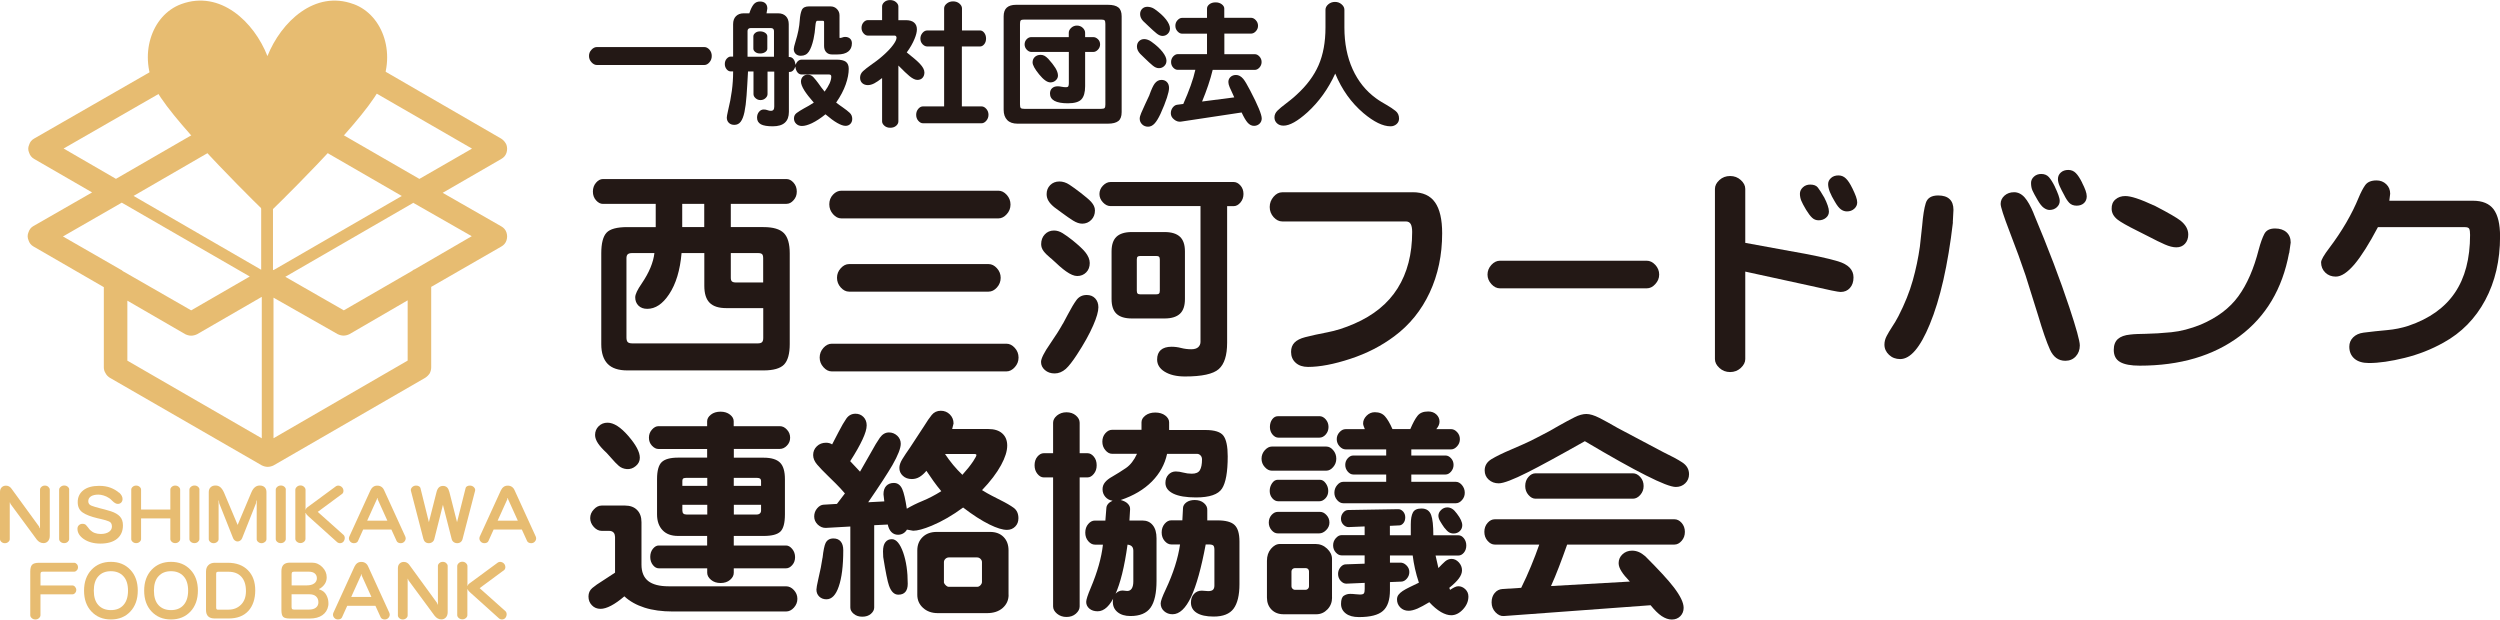 <?xml version="1.0" encoding="UTF-8"?><svg id="b" xmlns="http://www.w3.org/2000/svg" viewBox="0 0 379.24 93.99"><g id="c"><path d="M106.85,7.14c.28,0,.53.13.77.39.23.26.35.58.35.96s-.12.69-.35.96c-.23.27-.49.41-.77.41h-16.31c-.29,0-.56-.14-.81-.41-.25-.27-.38-.59-.38-.96s.12-.68.38-.95c.25-.27.52-.4.81-.4h16.31Z" fill="#231815"/><path d="M119.64,8.65h.13c.22,0,.42.1.59.31.17.2.27.5.31.88.11-.27.25-.47.41-.6.16-.13.33-.19.52-.19h5.34c.62,0,1.08.11,1.37.32.29.22.44.57.44,1.07,0,.7-.15,1.49-.46,2.37-.31.88-.79,1.8-1.45,2.75.18.14.36.27.52.39.16.12.32.22.47.33.45.31.8.59,1.06.83.26.24.39.55.39.93,0,.31-.1.56-.29.76-.2.2-.44.29-.73.29-.33,0-.75-.15-1.26-.44-.51-.29-1.1-.73-1.78-1.31-.71.58-1.4,1.03-2.06,1.35-.6.28-1.1.42-1.51.42-.35,0-.64-.11-.87-.33s-.34-.49-.34-.81c0-.35.13-.62.41-.83s.65-.44,1.13-.71c.21-.12.44-.24.69-.38.25-.14.51-.3.78-.48-.65-.74-1.13-1.36-1.45-1.87-.33-.54-.5-.98-.5-1.33,0-.3.1-.55.29-.75s.44-.29.75-.29c.33,0,.62.13.85.38s.51.59.81,1.01c.12.18.26.36.4.56.15.2.31.4.49.62.34-.47.59-.89.76-1.26.17-.39.25-.72.25-1.01,0-.12-.03-.2-.08-.25-.05-.05-.14-.08-.25-.08h-4.15c-.25,0-.47-.1-.64-.31s-.29-.51-.33-.89c-.1.27-.21.47-.36.61-.15.14-.31.2-.49.2h-.13v6.07c0,.72-.2,1.26-.61,1.63-.41.37-1.02.55-1.84.55s-1.41-.1-1.79-.3c-.39-.22-.59-.55-.59-1.01,0-.36.1-.65.3-.89s.44-.35.71-.35c.2,0,.39.03.57.1.18.07.35.1.51.1.19,0,.32-.05.4-.16.08-.1.12-.27.12-.49v-5.3h-1.02v3.41c0,.23-.11.44-.32.63s-.46.28-.75.28-.52-.09-.74-.28-.32-.4-.32-.63v-3.43h-.83c-.07,1.41-.15,2.62-.22,3.64s-.18,1.85-.32,2.52c-.14.66-.33,1.14-.57,1.46-.24.32-.56.48-.97.48-.34,0-.61-.1-.82-.3s-.32-.47-.32-.8c0-.14.06-.49.19-1.06.51-2.06.77-4,.77-5.81v-.14h-.37c-.23,0-.44-.11-.62-.33-.18-.22-.27-.48-.27-.79s.09-.59.28-.8.39-.33.61-.33h.37V3.67c0-.51.14-.92.43-1.21.29-.29.68-.44,1.18-.44h.85c.2-.62.42-1.07.66-1.36s.56-.43.95-.43c.36,0,.64.09.83.28.2.19.29.45.29.78l-.12.73h1.75c.51,0,.9.15,1.19.44.28.29.43.69.43,1.21v4.99ZM117.41,8.61v-3.91c0-.14-.04-.24-.12-.32-.08-.08-.18-.12-.32-.12h-3.12c-.14,0-.24.04-.33.12-.08.08-.12.18-.12.32v3.91h4ZM114.28,5.51c0-.19.1-.36.29-.52s.44-.23.74-.23.57.08.78.23c.21.15.31.33.31.52v1.87c0,.19-.1.36-.31.51-.21.15-.47.22-.78.22s-.55-.07-.74-.22-.29-.32-.29-.51v-1.87ZM127.51,5.74c.09,0,.19-.02.31-.07.12-.05.25-.07.39-.07.31,0,.55.09.74.26.19.18.28.41.28.71,0,.54-.19.96-.56,1.25s-.92.44-1.66.44h-.8c-.36,0-.65-.11-.87-.34s-.33-.55-.33-.94v-3.55c0-.12-.01-.2-.04-.23-.02-.03-.1-.05-.24-.05h-.77c-.14,0-.23.25-.27.76-.05.73-.15,1.4-.28,2.01-.19.85-.43,1.49-.71,1.91-.28.42-.69.63-1.22.63-.31,0-.57-.09-.77-.28s-.3-.44-.3-.74c0-.19.09-.56.26-1.11.37-1.19.59-2.28.65-3.26.04-.66.15-1.18.31-1.55.17-.37.53-.55,1.08-.55h3.27c.39,0,.71.13.97.39.26.26.4.58.4.97v3.34s0,.06.01.07.02.02.05.02h.09Z" fill="#231815"/><path d="M136.29,3.06h1.13c.54,0,.96.12,1.24.36.28.24.43.58.43,1.03,0,.39-.12.88-.36,1.45-.27.66-.66,1.35-1.18,2.05.97.77,1.64,1.34,1.99,1.72.46.49.69.93.69,1.32,0,.34-.1.61-.29.82s-.45.31-.78.31-.72-.19-1.19-.57c-.35-.28-.91-.82-1.69-1.61v8.47c0,.25-.12.48-.34.67-.23.2-.53.3-.89.3s-.65-.1-.88-.3-.36-.42-.36-.67v-6.57c-.47.37-.86.63-1.18.8-.35.18-.67.27-.98.27-.34,0-.63-.1-.85-.3-.22-.2-.33-.48-.33-.82,0-.39.15-.72.44-.99.29-.27.69-.58,1.18-.93.25-.18.53-.38.83-.6.3-.22.61-.47.94-.76.7-.61,1.24-1.17,1.61-1.68.35-.47.53-.84.53-1.12,0-.09-.03-.16-.08-.22-.05-.06-.12-.09-.18-.09h-4.08c-.24,0-.46-.11-.66-.34s-.31-.5-.31-.83.1-.61.3-.84c.2-.23.43-.34.67-.34h2.15V.98c0-.24.11-.47.34-.67s.52-.3.87-.3.65.1.89.3c.24.2.37.43.37.67v2.08ZM145.91,7.05v9.09h2.98c.27,0,.51.13.73.38.22.25.33.55.33.89s-.11.65-.33.9c-.22.26-.46.39-.73.39h-8.88c-.26,0-.49-.13-.71-.38-.22-.25-.32-.56-.32-.91s.11-.65.32-.9c.22-.25.45-.37.71-.37h3.21V7.05h-2.56c-.26,0-.5-.12-.72-.35-.22-.23-.32-.52-.32-.85s.11-.61.32-.86.46-.37.72-.37h2.56V1.27c0-.27.13-.51.4-.73.26-.22.58-.33.96-.33s.71.11.96.33.39.46.39.73v3.35h2.74c.24,0,.46.12.64.36s.27.53.27.87-.09.62-.27.85c-.18.23-.4.35-.64.35h-2.74Z" fill="#231815"/><path d="M170.15,17.01c0,.64-.17,1.09-.5,1.35-.34.26-.86.4-1.58.4h-13.73c-.67,0-1.19-.18-1.55-.55-.36-.37-.54-.89-.54-1.56V2.48c0-.6.16-1.04.47-1.32s.78-.43,1.4-.43h13.95c.72,0,1.24.13,1.58.4.33.26.5.71.5,1.35v14.53ZM154.73,15.87c0,.27.04.44.12.52.08.08.25.12.52.12h11.67c.27,0,.44-.04.52-.12.08-.08.12-.25.12-.52V3.62c0-.27-.04-.45-.12-.53-.08-.08-.25-.12-.52-.12h-11.67c-.27,0-.44.04-.52.12-.08.08-.12.26-.12.53v12.25ZM164.61,7.88v5.2c0,.93-.19,1.59-.56,1.99s-1.06.6-2.05.6c-.9,0-1.58-.12-2.04-.37-.45-.25-.68-.62-.68-1.11,0-.35.11-.62.32-.81s.49-.29.85-.29c.18,0,.38.02.59.07.21.04.45.07.7.07.16,0,.26-.05.32-.14.05-.09.08-.24.08-.45v-4.76h-5.69c-.25,0-.48-.12-.7-.35-.21-.23-.32-.49-.32-.79s.1-.57.31-.79.44-.32.7-.32h5.69v-.66c0-.27.12-.52.37-.75.25-.23.54-.34.87-.34s.64.11.88.34c.24.23.36.48.36.75v.66h1.24c.26,0,.49.11.71.32s.32.48.32.79-.11.56-.32.79c-.22.23-.45.35-.71.35h-1.24ZM158.98,8.88c.51.56.88,1.04,1.12,1.43.26.43.39.82.39,1.15,0,.28-.11.52-.34.73-.23.21-.5.31-.81.31-.48,0-1.05-.41-1.71-1.22s-.99-1.42-.99-1.81c0-.33.11-.61.33-.82s.52-.33.9-.33c.2,0,.39.05.57.14.18.1.36.24.54.43Z" fill="#231815"/><path d="M172.95,8.15c-.16-.17-.27-.34-.36-.53-.08-.18-.12-.37-.12-.55,0-.35.11-.62.32-.83s.48-.31.79-.31c.16,0,.34.03.53.1s.38.16.56.3c.73.52,1.3,1.05,1.7,1.57.39.5.58.94.58,1.31,0,.32-.11.59-.33.8-.22.22-.49.33-.82.33-.31,0-.62-.13-.95-.41-.33-.27-.73-.64-1.21-1.11l-.69-.67ZM174.36,14.41c.3-.83.56-1.41.8-1.73.28-.37.62-.56,1.03-.56.34,0,.62.11.83.33s.32.52.32.9c0,.33-.11.82-.32,1.47-.23.71-.56,1.54-.99,2.48-.31.65-.6,1.13-.88,1.43-.3.33-.64.49-.99.49s-.67-.12-.91-.36c-.24-.24-.36-.53-.36-.87,0-.21.08-.49.23-.85.15-.36.35-.81.6-1.34l.65-1.39ZM173.44,3.23c-.17-.18-.29-.35-.37-.53-.08-.18-.12-.36-.12-.55,0-.33.1-.6.31-.81.21-.21.47-.31.8-.31.16,0,.33.03.53.08.2.05.39.15.58.28.72.51,1.3,1.03,1.72,1.57.39.51.59.97.59,1.36,0,.31-.11.58-.33.8s-.49.33-.8.33c-.29,0-.6-.13-.91-.39-.32-.26-.71-.61-1.18-1.06l-.81-.77ZM185.73,5.12v3.1h4.62c.26,0,.49.12.71.36.22.24.32.52.32.83s-.11.59-.32.83c-.22.24-.45.36-.71.36h-6.39c-.19.78-.42,1.57-.69,2.36s-.57,1.61-.92,2.44l4.88-.63-.19-.43c-.21-.44-.38-.81-.51-1.12s-.19-.57-.19-.78c0-.31.11-.57.33-.77s.5-.3.83-.3c.4,0,.77.2,1.11.61.24.29.58.87,1.04,1.75.58,1.11,1.02,2.02,1.31,2.73.29.7.44,1.21.44,1.51s-.11.58-.34.8c-.23.21-.5.32-.83.32-.37,0-.7-.17-.99-.51-.26-.3-.56-.81-.89-1.52l-9.21,1.39c-.37.05-.71-.06-1.04-.33-.33-.26-.49-.58-.49-.94,0-.33.1-.62.29-.87.2-.25.42-.39.66-.42l.94-.12c.45-1.01.82-1.94,1.13-2.8.31-.86.54-1.65.7-2.38h-2.68c-.25,0-.48-.12-.69-.35s-.31-.51-.31-.84.11-.6.32-.84c.22-.23.45-.35.7-.35h4.43v-3.1h-3.77c-.26,0-.49-.12-.71-.36-.22-.24-.32-.52-.32-.85s.11-.6.32-.83c.22-.24.45-.36.71-.36h3.77v-1.41c0-.25.12-.47.37-.66s.56-.28.94-.28.68.1.93.29c.25.19.38.41.38.64v1.41h4.05c.27,0,.52.12.74.37.22.24.33.52.33.84s-.11.59-.33.83c-.22.24-.47.36-.74.36h-4.05Z" fill="#231815"/><path d="M201.07,1.48c0-.3.14-.58.42-.82.28-.24.62-.37,1.02-.37s.73.12,1.01.37c.28.24.42.52.42.82v2.7c0,2.38.42,4.49,1.25,6.32.83,1.83,2.02,3.31,3.57,4.43.27.2.54.37.8.53.26.16.52.31.75.44.55.32,1.01.62,1.37.91.37.29.55.68.55,1.17,0,.34-.12.62-.37.84s-.55.34-.92.34c-1.16,0-2.53-.67-4.11-2-1.85-1.57-3.28-3.57-4.28-6-1.07,2.34-2.48,4.29-4.22,5.88-1.5,1.35-2.7,2.02-3.62,2.02-.41,0-.74-.12-.99-.35s-.39-.53-.39-.9c0-.39.16-.74.47-1.04.31-.3.71-.64,1.21-1.01.24-.19.51-.4.79-.62.28-.22.58-.48.88-.76,1.53-1.39,2.64-2.88,3.34-4.48.7-1.6,1.05-3.51,1.05-5.72V1.48Z" fill="#231815"/><path d="M110.86,30.93v3.52h4.96c1.45,0,2.48.3,3.08.9.6.6.9,1.63.9,3.08v13.78c0,1.46-.29,2.49-.86,3.09-.57.59-1.61.89-3.12.89h-20.66c-1.34,0-2.34-.33-2.98-.99-.64-.66-.97-1.66-.97-2.99v-13.78c0-1.52.27-2.56.8-3.13.53-.57,1.58-.85,3.15-.85h4.31v-3.52h-8.01c-.37,0-.72-.18-1.04-.54-.32-.36-.48-.8-.48-1.33s.16-.98.48-1.35c.32-.37.67-.55,1.04-.55h27.85c.39,0,.74.18,1.07.55.33.37.49.82.49,1.35s-.16.94-.49,1.31c-.32.37-.68.55-1.07.55h-8.44ZM106.83,38.39h-3.44c-.22,2.6-.85,4.69-1.9,6.26-.97,1.46-2.07,2.2-3.3,2.2-.56,0-1.01-.16-1.34-.49-.33-.33-.49-.75-.49-1.26,0-.45.33-1.15.99-2.1,1.12-1.65,1.76-3.19,1.92-4.61h-3.4c-.28,0-.49.06-.63.17-.14.12-.21.32-.21.6v12.04c0,.34.07.58.2.7.13.13.37.19.71.19h19.01c.3,0,.51-.06.64-.18.13-.12.19-.34.19-.64v-4.53h-5.6c-1.16,0-2-.27-2.54-.82s-.8-1.4-.8-2.57v-4.97ZM106.83,30.93h-3.34v3.52h3.34v-3.52ZM115.77,42.85v-3.68c0-.3-.05-.5-.16-.61s-.31-.17-.6-.17h-4.15v3.75c0,.26.06.45.17.55.12.1.31.16.59.16h4.15Z" fill="#231815"/><path d="M152.68,52.14c.46,0,.88.21,1.26.63.38.42.57.91.57,1.47s-.19,1.04-.57,1.46-.8.64-1.26.64h-26.51c-.46,0-.88-.21-1.26-.64-.38-.42-.57-.91-.57-1.46s.19-1.05.57-1.47c.38-.42.8-.63,1.26-.63h26.51ZM151.46,28.93c.46,0,.88.21,1.26.63.38.42.57.91.57,1.47s-.19,1.04-.57,1.46c-.38.42-.8.64-1.26.64h-23.83c-.46,0-.88-.21-1.26-.64s-.57-.92-.57-1.5.19-1.07.57-1.47c.38-.4.8-.59,1.26-.59h23.83ZM149.97,40.06c.46,0,.88.21,1.26.63s.57.9.57,1.45-.19,1.05-.57,1.47-.8.63-1.26.63h-21.18c-.45,0-.87-.21-1.25-.63s-.57-.91-.57-1.47.19-1.03.57-1.45.8-.63,1.25-.63h21.18Z" fill="#231815"/><path d="M159.39,39.17c-.47-.39-.83-.74-1.08-1.07-.25-.33-.37-.68-.37-1.06,0-.59.18-1.09.55-1.48.36-.39.83-.59,1.4-.59.43,0,.86.13,1.3.4.44.27.94.63,1.51,1.08.9.73,1.55,1.33,1.93,1.8.45.56.68,1.11.68,1.65,0,.58-.18,1.06-.54,1.42-.36.36-.81.55-1.36.55-.47,0-1.04-.24-1.7-.71-.53-.37-1.3-1.04-2.31-2ZM161.24,49.11l.74-1.39c.51-.97.95-1.71,1.32-2.21s.89-.76,1.55-.76c.53,0,.96.17,1.28.51.32.34.49.79.49,1.35,0,.64-.26,1.55-.78,2.74-.57,1.32-1.4,2.81-2.48,4.46-.66,1.01-1.22,1.73-1.68,2.15-.53.46-1.09.69-1.69.69s-1.09-.17-1.48-.51-.59-.75-.59-1.24.46-1.43,1.39-2.76c.83-1.2,1.46-2.21,1.92-3.04ZM159.88,31.39c-.36-.3-.64-.6-.83-.92s-.28-.65-.28-1.02c0-.55.18-1.01.54-1.37.36-.36.83-.55,1.39-.55.52,0,1.03.16,1.53.49.5.33,1.08.75,1.74,1.26.33.26.63.5.89.72.26.21.49.43.68.64.18.2.31.4.41.61.1.21.15.44.15.68,0,.56-.18,1.04-.55,1.42s-.83.58-1.38.58c-.43,0-.89-.16-1.39-.47s-1.08-.72-1.77-1.23l-1.14-.84ZM186.15,31.26v20.73c0,1.92-.42,3.25-1.27,4-.85.75-2.55,1.12-5.12,1.12-1.3,0-2.33-.25-3.11-.74-.75-.47-1.12-1.09-1.12-1.83,0-.63.18-1.11.55-1.44.37-.33.92-.5,1.64-.5.47,0,.96.06,1.46.19.5.13,1.02.19,1.54.19.47,0,.82-.11,1.05-.32.22-.21.34-.48.34-.8v-20.6h-13.66c-.41,0-.79-.19-1.14-.56-.35-.37-.53-.8-.53-1.27s.18-.91.53-1.27c.35-.36.73-.55,1.14-.55h18.7c.37,0,.72.18,1.02.53.31.35.46.78.46,1.29s-.16.93-.46,1.29c-.31.36-.65.55-1.02.55h-1.01ZM179.75,45.37c0,1.01-.25,1.76-.76,2.23-.51.47-1.28.71-2.33.71h-4.97c-1.05,0-1.82-.24-2.32-.71-.5-.47-.75-1.22-.75-2.23v-7.23c0-1.01.25-1.76.75-2.23.5-.47,1.28-.71,2.32-.71h4.97c1.05,0,1.82.24,2.33.71.51.47.76,1.22.76,2.23v7.23ZM175.38,44.65c.21,0,.36-.04.44-.12s.12-.22.12-.43v-4.72c0-.21-.04-.35-.12-.43s-.23-.12-.44-.12h-2.39c-.2,0-.34.04-.42.11-.08.07-.12.22-.12.44v4.72c0,.21.04.35.12.43s.22.12.42.12h2.39Z" fill="#231815"/><path d="M214.31,29.16c1.53,0,2.66.51,3.38,1.54.72,1.02,1.08,2.59,1.08,4.69,0,3.29-.63,6.29-1.89,8.99-1.26,2.7-3.05,4.91-5.38,6.64-1.94,1.45-4.15,2.59-6.65,3.41-2.49.82-4.64,1.23-6.43,1.23-.78,0-1.41-.21-1.87-.63-.47-.42-.7-.97-.7-1.65,0-.58.17-1.05.52-1.41.35-.36.88-.63,1.61-.82.98-.25,2.11-.5,3.38-.74,1.27-.24,2.63-.67,4.07-1.3,2.93-1.27,5.13-3.06,6.59-5.39,1.46-2.33,2.2-5.17,2.2-8.53,0-.56-.08-.97-.23-1.22-.15-.25-.4-.38-.74-.38h-18.75c-.47,0-.91-.22-1.3-.65-.39-.44-.59-.95-.59-1.54s.2-1.11.59-1.56c.39-.45.82-.67,1.3-.67h19.82Z" fill="#231815"/><path d="M227.54,39.55h22.26c.47,0,.91.21,1.3.63.39.42.59.91.59,1.47s-.2,1.02-.59,1.45c-.39.43-.82.64-1.3.64h-22.26c-.47,0-.91-.21-1.3-.64-.39-.43-.59-.91-.59-1.45s.2-1.05.59-1.47c.39-.42.82-.63,1.3-.63Z" fill="#231815"/><path d="M264.75,54.47c0,.48-.23.93-.68,1.35-.45.41-.99.62-1.62.62s-1.17-.21-1.62-.62-.68-.86-.68-1.35v-25.82c0-.48.23-.93.68-1.34.45-.41.99-.61,1.62-.61s1.17.2,1.62.61c.45.41.68.85.68,1.34v8.19l6.77,1.24c3.3.57,5.74,1.09,7.3,1.56,1.56.47,2.35,1.28,2.35,2.44,0,.66-.18,1.2-.54,1.6-.36.41-.83.61-1.43.61-.34,0-1.87-.31-4.59-.94l-9.86-2.15v13.26ZM276.7,29.9c.24.47.43.89.55,1.26.13.36.19.68.19.94,0,.37-.15.69-.45.94-.3.25-.67.38-1.11.38-.38,0-.72-.13-.99-.39-.28-.26-.58-.66-.91-1.2-.36-.61-.61-1.07-.74-1.4-.13-.33-.2-.68-.2-1.04s.15-.69.45-.97.67-.42,1.11-.42c.54,0,.93.15,1.16.45s.55.78.93,1.45ZM280.99,28.55c.24.5.43.92.55,1.26.13.35.19.65.19.9,0,.37-.15.69-.45.96s-.67.4-1.11.4c-.32,0-.62-.1-.9-.3-.28-.2-.59-.58-.92-1.16-.34-.56-.6-1.06-.77-1.49-.17-.43-.26-.83-.26-1.19s.15-.67.44-.93c.29-.26.66-.39,1.12-.39s.82.16,1.14.47c.32.31.64.8.96,1.46Z" fill="#231815"/><path d="M296.25,33.74c-.76,6.49-1.93,11.65-3.52,15.48-1.44,3.5-2.93,5.25-4.48,5.25-.66,0-1.23-.21-1.69-.64s-.7-.95-.7-1.55c0-.44.11-.88.34-1.31s.49-.88.8-1.35c.16-.25.33-.52.5-.79.17-.28.33-.57.49-.88.97-1.89,1.69-3.7,2.17-5.41.48-1.71.84-3.43,1.08-5.15l.35-3.22c.12-1.46.3-2.59.54-3.36.24-.78.87-1.16,1.88-1.16.76,0,1.34.18,1.73.55.4.37.59.92.59,1.64l-.1,1.9ZM308.49,32.38c2.25,5.35,4.05,10.1,5.42,14.24,1.06,3.19,1.59,5.12,1.59,5.78s-.21,1.23-.62,1.67-.94.66-1.58.66c-1.05,0-1.82-.57-2.33-1.7-.51-1.13-1.11-2.86-1.8-5.19l-1.9-6.06c-.62-1.85-1.43-4.08-2.44-6.69-.89-2.32-1.34-3.71-1.34-4.16,0-.5.2-.91.59-1.26.39-.34.87-.51,1.45-.51s1.13.26,1.6.79c.44.5.9,1.3,1.37,2.43ZM311.71,28.32c.23.48.41.9.54,1.26.13.35.2.66.2.91,0,.37-.15.69-.45.96s-.67.4-1.11.4c-.26,0-.55-.11-.85-.32-.3-.21-.63-.63-.97-1.23-.35-.59-.6-1.06-.75-1.39s-.22-.72-.22-1.16c0-.37.15-.69.45-.96s.67-.4,1.1-.4c.48,0,.87.16,1.15.47.28.31.59.8.92,1.46ZM315.84,27.71c.23.45.41.85.53,1.19.12.34.18.63.18.88,0,.42-.14.76-.41,1.02-.28.26-.65.4-1.12.4s-.86-.15-1.13-.44c-.27-.29-.52-.67-.75-1.15-.28-.5-.5-.95-.69-1.36-.18-.41-.27-.77-.27-1.08,0-.41.15-.74.44-1,.29-.26.67-.39,1.13-.39s.83.16,1.14.47.63.8.96,1.46Z" fill="#231815"/><path d="M327.01,31.29c1.95,1.01,3.2,1.74,3.77,2.18.78.63,1.17,1.33,1.17,2.11,0,.57-.17,1.04-.5,1.4s-.77.54-1.31.54c-.51,0-1.09-.15-1.75-.44-.66-.29-1.5-.7-2.51-1.23l-1.6-.81c-1.58-.78-2.59-1.36-3.06-1.73-.59-.47-.89-1.02-.89-1.64-.02-.59.17-1.07.57-1.41.4-.35.9-.52,1.5-.52.42,0,.97.11,1.65.33.75.24,1.74.65,2.97,1.22ZM347.24,38.39c-1.01,5.43-3.51,9.63-7.5,12.61-3.99,2.98-9.04,4.47-15.16,4.47-1.32,0-2.31-.18-2.96-.55-.65-.37-.97-.98-.97-1.84,0-.73.21-1.28.62-1.65.41-.37,1.04-.6,1.89-.68.34-.04.7-.07,1.09-.08s.79-.02,1.22-.03c1.18-.02,2.48-.1,3.9-.24,1.42-.14,2.91-.53,4.48-1.16,2.49-1.06,4.39-2.49,5.71-4.31,1.32-1.82,2.34-4.17,3.08-7.07.27-1.02.56-1.81.85-2.37s.83-.83,1.63-.83c.73,0,1.3.19,1.73.57.42.38.64.9.64,1.56l-.23,1.62Z" fill="#231815"/><path d="M362.44,30.45h12.69c1.45,0,2.5.44,3.15,1.31.64.88.97,2.24.97,4.1,0,3.64-.75,6.87-2.25,9.67-1.5,2.8-3.61,4.95-6.34,6.45-1.82,1.02-3.78,1.79-5.88,2.31-2.1.52-3.91.78-5.42.78-.96,0-1.69-.22-2.21-.67-.51-.45-.77-1.05-.77-1.81,0-.55.19-1.02.58-1.41.39-.39.91-.63,1.59-.72,1.2-.15,2.38-.28,3.53-.38,1.15-.1,2.24-.32,3.28-.66,3.15-1.07,5.49-2.73,7.03-5,1.54-2.26,2.31-5.19,2.31-8.78,0-.44-.04-.75-.12-.92-.08-.17-.29-.26-.63-.26h-13.23c-1.33,2.52-2.52,4.4-3.55,5.63-1.06,1.24-2,1.87-2.84,1.87-.64,0-1.17-.2-1.59-.61s-.64-.93-.64-1.55c0-.36.42-1.1,1.27-2.21,1.9-2.52,3.39-5.07,4.44-7.63.32-.77.65-1.4.98-1.87.34-.48.91-.72,1.73-.72.57,0,1.06.19,1.46.57.4.38.6.86.6,1.45l-.13,1.06Z" fill="#231815"/><path d="M93.28,81.37c0-.26-.08-.47-.24-.62s-.37-.22-.64-.22h-1.12c-.44,0-.84-.2-1.2-.59-.36-.4-.55-.84-.55-1.34s.18-.93.55-1.32c.36-.4.76-.59,1.2-.59h3.52c.78,0,1.4.22,1.84.67.45.45.67,1.07.67,1.86v6.43c0,1.12.34,1.95,1.02,2.49.68.53,1.71.8,3.1.8h17.81c.44,0,.84.19,1.19.57.35.38.53.82.53,1.33s-.18.95-.53,1.34c-.35.39-.75.58-1.19.58h-17.2c-1.62,0-3.04-.19-4.26-.58-1.22-.39-2.25-.96-3.07-1.72-.73.63-1.4,1.1-2.01,1.42s-1.15.48-1.6.48c-.53,0-.97-.18-1.31-.54-.35-.36-.52-.8-.52-1.33s.19-.96.58-1.29c.39-.33.92-.7,1.6-1.12l1.85-1.21v-5.48ZM92.03,68.71c-.61-.56-1.04-1.05-1.31-1.45-.3-.45-.45-.88-.45-1.27,0-.53.18-.97.54-1.33.36-.36.81-.54,1.35-.54.94,0,1.99.67,3.15,2.01s1.75,2.44,1.75,3.3c0,.5-.2.92-.61,1.26-.41.35-.86.5-1.35.47-.5-.04-.91-.21-1.24-.5s-.7-.67-1.12-1.16l-.71-.79ZM111.32,68.12v1.31h4.53c1.15,0,1.97.25,2.47.74s.75,1.33.75,2.51v5.35c0,1.3-.23,2.17-.69,2.61-.46.44-1.3.66-2.54.66h-4.53v1.45h7.94c.33,0,.64.18.93.53.29.35.43.77.43,1.24s-.14.87-.43,1.2c-.29.33-.6.49-.93.49h-7.94v.68c0,.4-.19.75-.56,1.07s-.85.48-1.44.48-1.07-.16-1.45-.48-.58-.68-.58-1.07v-.68h-7.35c-.33,0-.63-.17-.89-.5-.26-.33-.4-.74-.4-1.22s.13-.91.4-1.24c.27-.33.56-.5.88-.5h7.35v-1.45h-4.41c-1.02,0-1.81-.29-2.36-.88-.55-.58-.83-1.38-.83-2.39v-5.35c0-1.27.24-2.13.71-2.58.47-.45,1.3-.68,2.48-.68h4.41v-1.31h-7.38c-.35,0-.68-.17-.99-.5-.31-.33-.46-.73-.46-1.21s.15-.88.46-1.23c.31-.35.64-.52.99-.52h7.38v-.74c0-.37.19-.71.57-1.01s.87-.45,1.46-.45,1.06.15,1.44.45.56.63.56,1.01v.74h6.99c.4,0,.76.17,1.08.52.33.35.49.76.49,1.23s-.16.86-.49,1.2c-.32.34-.69.5-1.08.5h-6.99ZM103.51,73.7h3.78v-1.21h-3.15c-.22,0-.38.03-.48.08-.1.06-.15.2-.15.45v.68ZM107.29,76.58h-3.78v.84c0,.22.05.38.15.48.1.1.26.15.48.15h3.15v-1.47ZM111.32,73.7h4.13v-.68c0-.22-.06-.36-.17-.43-.11-.07-.28-.1-.5-.1h-3.47v1.21ZM115.45,76.58h-4.13v1.47h3.47c.21,0,.37-.06.49-.17s.17-.27.17-.45v-.84Z" fill="#231815"/><path d="M134.15,76.1l-.13-1.12c0-.55.14-.97.42-1.27.28-.3.67-.45,1.16-.45.56,0,.99.31,1.27.94.24.54.47,1.53.69,2.97.7-.42,1.51-.82,2.41-1.19s1.84-.86,2.82-1.47c-.42-.5-.81-1-1.18-1.52-.37-.52-.73-1.04-1.08-1.57-.34.41-.69.72-1.04.93-.35.21-.74.32-1.16.32-.56,0-1.02-.16-1.37-.49-.35-.32-.53-.72-.53-1.2,0-.4.15-.84.45-1.33s.69-1.08,1.17-1.76l2.16-3.3c.41-.67.79-1.22,1.13-1.64s.81-.64,1.38-.64c.54,0,1,.19,1.37.56s.56.83.56,1.37l-.21.84h5.48c.91,0,1.62.22,2.12.67.5.45.75,1.06.75,1.84,0,.84-.31,1.82-.93,2.96-.66,1.21-1.62,2.48-2.89,3.8.53.33,1.02.61,1.49.85.46.24.89.45,1.27.65.89.44,1.57.84,2.05,1.19.47.35.71.88.71,1.57,0,.52-.16.94-.49,1.27-.33.33-.74.5-1.25.5-.66,0-1.54-.27-2.64-.81-1.2-.59-2.54-1.45-4.01-2.58-1.6,1.18-3.19,2.1-4.77,2.76-1.23.51-2.17.76-2.81.76l-.94-.17c-.15.25-.35.45-.58.58s-.49.2-.78.2c-.4,0-.73-.14-1-.41s-.45-.66-.55-1.14l-2.06.1v12.49c0,.35-.17.67-.5.96-.34.29-.77.43-1.3.43s-.95-.14-1.3-.43c-.35-.29-.52-.61-.52-.96v-12.29l-3.73.21c-.44.01-.84-.16-1.21-.5-.36-.35-.54-.76-.54-1.23s.15-.89.45-1.24c.3-.35.62-.53.97-.55l2.03-.12,1.21-1.59c-.47-.55-.93-1.04-1.37-1.48-.44-.43-.85-.83-1.22-1.2-.67-.65-1.21-1.21-1.62-1.69-.41-.48-.61-.96-.61-1.45,0-.53.19-.97.56-1.33s.84-.54,1.39-.54c.18,0,.34.02.49.06s.29.1.44.19l.97-1.87c.45-.88.85-1.56,1.19-2.05.34-.48.8-.73,1.39-.73.47,0,.87.16,1.2.49.32.33.49.75.49,1.28s-.21,1.23-.63,2.13c-.41.89-1.03,1.99-1.87,3.3l1.49,1.59,1.68-2.94c.51-.94.95-1.67,1.33-2.21.38-.53.84-.8,1.38-.8.48,0,.9.17,1.26.5.35.33.53.74.53,1.22,0,.67-.42,1.75-1.27,3.24-.71,1.22-1.93,3.1-3.67,5.63l2.44-.13ZM124.78,84.62c.12-1.12.28-1.87.46-2.25.23-.46.63-.69,1.19-.69.47,0,.84.15,1.1.46.26.31.39.75.39,1.32,0,2.37-.23,4.2-.68,5.5-.44,1.3-1.06,1.95-1.87,1.95-.44,0-.8-.14-1.09-.41-.29-.28-.43-.63-.43-1.07,0-.22.09-.74.28-1.57.3-1.26.51-2.33.64-3.24ZM133.95,83.65c0-.63.12-1.1.36-1.4.24-.31.56-.46.98-.46.67,0,1.24.68,1.72,2.03.46,1.32.69,2.9.69,4.74,0,.54-.12.95-.36,1.23-.24.28-.59.42-1.07.42-.63,0-1.1-.47-1.42-1.4-.22-.63-.51-2.06-.87-4.31l-.03-.84ZM153,90.24c0,.79-.3,1.45-.89,1.98-.6.53-1.39.79-2.4.79h-7.45c-.91,0-1.66-.27-2.24-.8-.58-.53-.87-1.19-.87-1.97v-6.74c0-.83.27-1.5.8-2.02s1.25-.79,2.14-.79h8.09c.86,0,1.54.25,2.05.76.51.51.76,1.19.76,2.05v6.74ZM143.18,88.27c0,.15.09.32.26.49.17.17.33.26.49.26h4.29c.19,0,.36-.08.51-.24.15-.16.23-.33.23-.5v-3.01c0-.19-.08-.35-.23-.5-.15-.14-.32-.21-.51-.21h-4.29c-.19,0-.36.07-.51.21-.15.14-.23.31-.23.5v3.01ZM143.35,68.86c.39.58.8,1.14,1.24,1.67.44.53.91,1.03,1.4,1.5.66-.73,1.21-1.42,1.64-2.06.33-.51.49-.82.49-.94,0-.06-.03-.1-.08-.12-.06-.03-.14-.04-.26-.04h-4.43Z" fill="#231815"/><path d="M163.78,68.75h1.19c.35,0,.67.17.96.52.29.35.43.78.43,1.31s-.14.94-.43,1.3c-.29.36-.61.54-.96.54h-1.19v19.57c0,.4-.19.76-.57,1.1s-.86.5-1.43.5-1.04-.17-1.44-.5c-.4-.34-.59-.7-.59-1.1v-19.57h-1.42c-.35,0-.67-.18-.96-.54-.29-.36-.43-.79-.43-1.3s.14-.97.43-1.31.61-.52.96-.52h1.42v-4.62c0-.41.2-.77.59-1.1.4-.32.88-.49,1.44-.49s1.05.16,1.43.49c.38.33.57.69.57,1.1v4.62ZM177.38,65.23h5.48c1.39,0,2.3.29,2.73.87.43.58.65,1.62.65,3.13,0,2.37-.29,4-.87,4.89-.58.89-1.89,1.34-3.94,1.34-1.5,0-2.65-.19-3.45-.58-.79-.39-1.19-.93-1.19-1.62,0-.51.15-.92.45-1.25.3-.32.67-.49,1.12-.49.35,0,.73.06,1.14.17s.84.17,1.29.17c.61,0,1.02-.18,1.23-.54.21-.36.32-.9.32-1.63,0-.25-.08-.46-.23-.61-.15-.15-.32-.23-.51-.23h-4.56c-.34,1.59-1.11,2.98-2.3,4.19-1.2,1.21-2.77,2.15-4.73,2.81.48.13.85.32,1.08.57.24.25.35.52.34.82l-.1,1.72h1.98c.65,0,1.17.23,1.55.7.39.47.58,1.14.58,2.01v6.43c0,1.86-.3,3.22-.9,4.07-.6.85-1.62,1.28-3.05,1.28-.83,0-1.48-.2-1.96-.59s-.72-.91-.72-1.56c0-.52.14-.93.43-1.25.29-.31.64-.47,1.06-.47l.68.07c.31,0,.54-.12.7-.37s.24-.61.24-1.08v-4.64c0-.29-.07-.51-.21-.66s-.36-.25-.67-.28c-.46,3.34-1.08,5.86-1.87,7.58-.77,1.69-1.66,2.53-2.66,2.53-.51,0-.92-.13-1.25-.4-.32-.27-.49-.61-.49-1.02,0-.34.23-1.05.69-2.13,1.01-2.39,1.63-4.58,1.85-6.56h-1.22c-.37,0-.71-.18-1.01-.53-.3-.35-.45-.78-.45-1.29s.15-.97.45-1.31c.3-.35.63-.52,1.01-.52h1.59l.15-1.9c.01-.23.1-.44.26-.63.16-.19.39-.35.68-.48-.45-.07-.82-.26-1.1-.59-.28-.33-.42-.71-.42-1.15,0-.39.12-.74.37-1.05.25-.31.62-.6,1.11-.87.71-.41,1.39-.84,2.07-1.3.67-.46,1.23-1.18,1.68-2.16h-3.78c-.37,0-.72-.18-1.02-.55-.31-.36-.46-.79-.46-1.29s.15-.93.46-1.28c.31-.35.65-.52,1.02-.52h4.46v-1.14c0-.39.2-.73.59-1.03.4-.3.9-.45,1.5-.45s1.12.15,1.51.45c.39.3.59.65.59,1.03v1.14ZM183.12,78.94h1.57c1.23,0,2.1.23,2.59.7.49.47.74,1.3.74,2.5v6.48c0,1.67-.3,2.91-.89,3.71-.59.8-1.6,1.2-3.02,1.2-1.12,0-1.98-.19-2.57-.56-.59-.37-.88-.9-.88-1.57,0-.53.15-.96.46-1.3.31-.34.71-.5,1.19-.5l.96.07c.35,0,.6-.07.74-.21.14-.14.21-.35.21-.64v-5.42c0-.33-.06-.55-.17-.65-.12-.1-.34-.16-.67-.16h-.48c-.67,3.58-1.41,6.23-2.21,7.95-.83,1.76-1.77,2.64-2.82,2.64-.51,0-.93-.16-1.28-.47s-.52-.71-.52-1.18c0-.33.25-1.03.76-2.1,1.16-2.47,1.88-4.75,2.18-6.84h-1.34c-.36,0-.7-.18-1-.53-.3-.35-.45-.78-.45-1.29s.15-.95.45-1.31c.3-.35.63-.53,1.01-.53h1.68l.1-1.9c.02-.32.2-.59.52-.83.32-.23.74-.35,1.25-.35.57,0,1.04.15,1.4.46.36.31.53.66.51,1.06v1.55Z" fill="#231815"/><path d="M201.19,67.74c.39,0,.74.18,1.05.55.31.36.47.79.47,1.29s-.16.91-.47,1.27-.66.55-1.05.55h-8.26c-.39,0-.74-.18-1.07-.55-.33-.36-.49-.79-.49-1.27s.17-.93.5-1.29c.33-.36.68-.55,1.06-.55h8.26ZM202.07,90.65c0,.7-.23,1.3-.7,1.79-.47.49-1.03.74-1.69.74h-4.97c-.76,0-1.37-.24-1.83-.71-.46-.47-.69-1.08-.69-1.82v-5.58c0-.73.2-1.33.61-1.82.41-.48.86-.73,1.35-.73h5.42c.66,0,1.24.23,1.74.7.5.47.75.99.75,1.56v5.86ZM200.25,77.65c.35,0,.68.16.97.48.3.32.45.7.45,1.14s-.17.82-.5,1.15-.68.49-1.04.49h-6.31c-.34,0-.65-.16-.93-.49-.28-.33-.42-.71-.42-1.15s.14-.83.42-1.15c.28-.31.59-.47.93-.47h6.43ZM200.22,72.78c.33,0,.63.17.88.52.26.35.39.74.39,1.18s-.14.81-.42,1.11c-.28.3-.59.45-.93.45h-6.24c-.33,0-.63-.15-.89-.45s-.4-.67-.4-1.11.12-.83.36-1.18c.24-.35.53-.52.86-.52h6.39ZM200.14,63.13c.36,0,.69.16.97.49.28.32.42.71.42,1.15s-.14.82-.42,1.14c-.28.32-.6.48-.97.48h-6.21c-.33,0-.63-.16-.89-.47-.26-.31-.4-.7-.4-1.15s.12-.85.35-1.16c.23-.31.51-.47.84-.47h6.31ZM195.91,88.95c0,.13.05.25.16.36.1.1.22.16.36.16h1.64c.13,0,.25-.05.35-.16.1-.1.15-.22.15-.36v-2.26c0-.15-.05-.28-.14-.37-.09-.09-.21-.14-.36-.14h-1.64c-.13,0-.25.05-.36.14-.1.09-.16.22-.16.37v2.26ZM210.84,79.78v1.42h3.17v-1.65c0-.81.11-1.42.33-1.82.22-.4.65-.59,1.29-.59.74,0,1.23.33,1.47.99.22.58.33,1.61.33,3.07h3.81c.31,0,.58.15.83.46.24.31.36.67.36,1.09s-.12.79-.36,1.08c-.24.29-.52.44-.83.44h-3.47l.43,1.9c.39-.42.73-.75,1.02-1.01.3-.25.62-.38.97-.38.41,0,.77.17,1.1.52.32.35.49.75.49,1.21,0,.4-.16.81-.48,1.24-.3.41-.78.88-1.45,1.42l.12.31c.25-.17.48-.3.68-.4s.39-.15.56-.15c.4,0,.75.15,1.07.45.31.3.47.67.47,1.11,0,.72-.28,1.37-.83,1.96-.55.59-1.15.88-1.78.88-.46,0-.97-.16-1.54-.48-.59-.35-1.19-.85-1.78-1.5-.74.44-1.34.77-1.8.97-.53.22-.97.33-1.34.33-.51,0-.93-.17-1.26-.5s-.5-.74-.5-1.21c0-.28.07-.51.22-.71.15-.2.36-.39.64-.58.29-.19.64-.38,1.05-.58.41-.2.88-.42,1.41-.68-.24-.73-.44-1.43-.59-2.11s-.27-1.35-.35-2.02h-3.45v1.09h1.52c.35-.02.68.11.97.4.3.29.45.63.45,1.02s-.13.72-.38,1.01c-.25.29-.53.44-.84.45l-1.72.07v1.22c0,1.48-.35,2.53-1.06,3.15-.7.63-1.92.94-3.65.94-.85,0-1.51-.18-1.99-.55-.48-.37-.72-.85-.72-1.45,0-.64.14-1.05.43-1.24.29-.19.6-.28.96-.28.25,0,.52.02.79.05s.51.05.69.05c.32,0,.52-.06.6-.18.08-.12.12-.34.12-.66v-.93l-2.76.12c-.32.01-.61-.13-.88-.42-.26-.29-.4-.64-.4-1.05,0-.39.12-.72.36-1.02.24-.29.51-.44.81-.44l2.86-.1v-1.26h-3.5c-.32,0-.61-.15-.88-.45s-.4-.66-.4-1.07.13-.77.4-1.08.56-.47.88-.47h3.5v-1.32l-2.44.1c-.29,0-.55-.12-.79-.37-.24-.25-.36-.55-.36-.9s.11-.67.34-.93c.22-.26.48-.39.75-.39l7.6-.13c.27,0,.52.12.74.36.21.24.32.53.32.88s-.09.63-.26.85c-.18.23-.38.35-.61.37l-1.45.07ZM214.09,68.17v.93h5.2c.3,0,.57.14.83.42.25.28.38.61.38,1s-.13.72-.38,1.02c-.25.29-.53.44-.83.44h-5.2v1.11h6.76c.34,0,.65.17.93.5.28.34.42.72.42,1.16s-.14.79-.42,1.11c-.28.32-.59.48-.93.48h-17.08c-.34,0-.65-.16-.93-.48-.28-.32-.42-.69-.42-1.11,0-.44.14-.83.42-1.16.28-.34.59-.5.93-.5h6.51v-1.11h-4.99c-.31,0-.59-.15-.84-.44-.25-.29-.38-.63-.38-1.02s.13-.72.38-1c.25-.28.53-.42.84-.42h4.99v-.93h-6.15c-.34,0-.65-.16-.93-.47-.28-.31-.42-.67-.42-1.08s.14-.75.42-1.06c.28-.31.59-.46.93-.46h2.91c-.08-.19-.14-.35-.19-.49-.05-.14-.07-.27-.07-.39,0-.42.18-.8.53-1.16.35-.35.77-.53,1.25-.53.66,0,1.18.21,1.55.64.37.42.75,1.07,1.12,1.92h2.71c.39-.91.75-1.59,1.1-2.02.35-.44.88-.65,1.61-.65.51,0,.92.15,1.24.45.32.3.48.66.48,1.09,0,.19-.04.37-.12.56s-.21.38-.37.58h2.26c.32,0,.62.15.9.45s.42.66.42,1.07-.14.77-.42,1.08c-.28.31-.58.47-.9.47h-6.05ZM221.01,77.92c.28.36.48.69.61.97.13.29.2.55.2.79,0,.35-.13.65-.38.89-.25.24-.57.36-.94.36-.25,0-.48-.06-.69-.18-.2-.12-.45-.37-.74-.74-.23-.33-.44-.65-.61-.95-.18-.3-.26-.58-.26-.83,0-.32.14-.61.41-.87.27-.26.59-.39.94-.39.25,0,.5.07.73.21.23.14.47.38.73.74Z" fill="#231815"/><path d="M247.26,88.24c-.58-.61-1.01-1.12-1.27-1.54-.3-.46-.45-.89-.45-1.27,0-.54.2-.99.59-1.35.39-.36.87-.55,1.45-.55.35,0,.69.07,1.02.21s.65.36.98.64c2.03,2.03,3.47,3.59,4.33,4.71.99,1.3,1.49,2.33,1.49,3.11,0,.51-.17.93-.5,1.27-.34.34-.77.51-1.3.51-.5,0-1.01-.18-1.54-.53-.52-.35-1.07-.9-1.67-1.64l-22.27,1.64c-.45.03-.87-.16-1.26-.57-.39-.41-.59-.91-.59-1.5s.16-1.06.47-1.43c.31-.37.71-.57,1.18-.6l2.84-.18c.54-1.09,1.04-2.19,1.49-3.29.46-1.1.87-2.19,1.25-3.27h-6.74c-.41,0-.77-.19-1.1-.57-.33-.38-.49-.83-.49-1.36s.16-.99.49-1.36c.32-.37.69-.55,1.1-.55h27.24c.41,0,.77.18,1.1.55.32.37.49.82.49,1.36s-.16.98-.49,1.36c-.33.38-.69.57-1.1.57h-16.27c-.43,1.22-.85,2.36-1.25,3.4-.4,1.05-.8,2.01-1.2,2.89l11.98-.68ZM240.41,66.93c-4.04,2.28-6.93,3.85-8.67,4.72-2.2,1.11-3.67,1.67-4.39,1.67-.61,0-1.11-.19-1.52-.56s-.61-.84-.61-1.4c0-.73.35-1.3,1.05-1.72.7-.42,1.68-.9,2.95-1.44.56-.24,1.17-.51,1.83-.8.66-.29,1.37-.63,2.11-1.02.64-.32,1.23-.63,1.78-.93.55-.3,1.05-.59,1.53-.87.91-.52,1.71-.94,2.38-1.28.67-.34,1.27-.5,1.8-.5s1.19.2,1.96.59c.77.39,1.69.9,2.78,1.53l6.89,3.65c1.27.61,2.24,1.13,2.92,1.58.68.45,1.02,1.04,1.02,1.79,0,.54-.19,1-.57,1.37s-.86.56-1.43.56c-.72,0-2.22-.58-4.53-1.75-2.24-1.12-5.32-2.85-9.27-5.19ZM247.71,71.8c.41,0,.78.19,1.12.57s.5.83.5,1.36-.17.95-.5,1.34c-.34.39-.71.58-1.12.58h-14.78c-.39,0-.74-.19-1.07-.57s-.49-.83-.49-1.35c0-.55.16-1.01.49-1.38.32-.37.68-.55,1.07-.55h14.78Z" fill="#231815"/><path d="M30.03,7.77c-.27-.18-.58-.27-.89-.27s-.62.09-.89.27L5.18,21.02c-.4.22-.63.53-.76.94-.18.4-.18.81,0,1.21.13.4.36.71.76.94l8.79,5.08-8.88,5.09c-.4.22-.62.53-.76.93-.18.4-.18.85,0,1.25.13.4.36.71.76.94l10.66,6.16v12.18c0,.31.09.63.27.89.13.27.36.49.63.67l23.07,13.3c.27.13.58.22.89.22s.63-.09.89-.22l23.02-13.3c.27-.18.49-.4.67-.67.13-.26.22-.58.22-.89v-12.22l10.62-6.11c.4-.22.67-.54.8-.94.13-.4.13-.8,0-1.2-.13-.4-.4-.72-.8-.94l-8.88-5.08,8.88-5.13c.4-.22.67-.54.8-.94.13-.4.13-.8,0-1.21-.18-.4-.44-.71-.8-.94l-22.98-13.3c-.27-.18-.58-.27-.89-.27s-.62.09-.89.22l-10.67,6.16-10.57-6.07h0ZM29,50.92c.31,0,.63-.09.9-.22l9.81-5.67v21.46l-20.39-11.78v-9.1l8.79,5.09c.27.13.58.22.89.22h0ZM37.88,41.95l-8.88,5.13-10.35-5.94c-.14-.13-.27-.22-.4-.27l-8.7-5,8.7-5s.13-.09.22-.13l19.41,11.2h0ZM52.16,47.08l-8.88-5.09,19.45-11.24v.04l8.83,5.04-8.61,5c-.13.04-.31.13-.45.27l-10.35,5.98h0ZM41.5,40.97l-.09-.04v-22.49l19.54,11.29-19.45,11.24h0ZM41.5,45.16l9.73,5.53c.27.13.58.22.89.22s.63-.09.89-.22l8.83-5.13v9.14l-20.35,11.78v-21.33h0ZM39.62,18.52v22.4l-19.36-11.2,19.36-11.2h0ZM71.61,22.54l-7.99,4.6-19.41-11.2,7.99-4.59,19.41,11.2h0ZM29.14,11.34l7.9,4.55-19.45,11.24-7.94-4.6,19.5-11.2h0Z" fill="#e7bc71"/><path d="M53.62.62c-5.85-2.17-10.98,2.69-13.05,7.89h0c-2.03-5.2-7.16-10.06-13.07-7.89-4.59,1.68-6.59,7.92-3.78,13.1,3,5.43,16.86,18.81,16.86,18.81.35-.34,13.86-13.37,16.86-18.81,2.81-5.18.79-11.42-3.8-13.1Z" fill="#e7bc71"/><path d="M5.92,79.85l.1.28h.05v-5.85c0-.16.07-.3.22-.43.15-.13.32-.19.52-.19s.38.06.52.19.22.27.22.43v7.02c0,.33-.09.59-.27.79-.18.2-.41.3-.68.3-.2,0-.38-.05-.56-.14-.18-.1-.33-.23-.47-.41l-3.98-5.4-.06-.21h-.05v5.55c0,.16-.07.3-.22.43s-.32.19-.52.19-.37-.06-.52-.19c-.15-.13-.22-.27-.22-.42v-7.15c0-.3.08-.54.25-.71.17-.17.39-.26.65-.26.17,0,.33.04.46.11.14.07.26.18.37.33l4.18,5.74Z" fill="#e7bc71"/><path d="M10.49,74.29v7.49c0,.15-.08.29-.22.42-.15.13-.33.19-.54.19s-.39-.06-.54-.19-.22-.27-.22-.43v-7.49c0-.16.08-.3.23-.43.15-.13.33-.2.54-.2s.39.06.54.19.22.27.22.44Z" fill="#e7bc71"/><path d="M18.06,74.71c.18.16.31.33.4.49s.13.33.13.5c0,.21-.07.39-.2.53-.13.14-.31.21-.53.21-.24,0-.51-.15-.82-.46-.19-.2-.35-.34-.48-.42-.28-.18-.56-.32-.85-.4-.29-.09-.55-.13-.79-.13-.47,0-.85.09-1.12.26-.27.18-.41.42-.41.74s.15.54.46.67c.3.12.73.25,1.27.39.24.06.51.12.79.2.29.08.59.17.92.27.61.2,1.07.47,1.37.8s.45.77.45,1.33c0,.88-.3,1.55-.89,2.04-.59.48-1.44.73-2.53.73-1.02,0-1.87-.24-2.54-.7-.63-.44-.94-.96-.94-1.55,0-.22.07-.4.22-.54.14-.14.33-.21.55-.21s.4.06.52.18c.12.12.23.25.33.39.05.06.09.13.14.19s.1.12.15.17c.21.2.45.36.72.46s.57.15.9.15c.53,0,.94-.11,1.25-.32.3-.21.45-.48.45-.81,0-.39-.15-.65-.44-.77-.29-.13-.69-.24-1.19-.36l-.53-.12c-1.01-.24-1.76-.52-2.27-.87s-.76-.87-.76-1.58c0-.75.28-1.35.85-1.8s1.37-.67,2.41-.67c.64,0,1.21.09,1.71.28s.93.44,1.3.76Z" fill="#e7bc71"/><path d="M21.4,77.29h4.44v-3.01c0-.16.07-.3.22-.43s.32-.19.52-.19.38.06.53.19c.15.13.22.27.22.43v7.5c0,.15-.07.29-.22.42-.15.13-.32.19-.53.19s-.37-.06-.52-.19c-.15-.13-.22-.27-.22-.42v-3.14h-4.44v3.14c0,.15-.07.29-.22.42-.15.13-.32.19-.53.19s-.37-.06-.52-.19c-.15-.13-.22-.27-.22-.42v-7.5c0-.16.07-.3.22-.43s.32-.19.52-.19.38.06.53.19c.15.13.22.27.22.43v3.01Z" fill="#e7bc71"/><path d="M30.25,74.29v7.49c0,.15-.08.29-.22.42-.15.13-.33.19-.54.19s-.39-.06-.54-.19-.22-.27-.22-.43v-7.49c0-.16.08-.3.23-.43.15-.13.33-.2.54-.2s.39.06.54.19.22.27.22.44Z" fill="#e7bc71"/><path d="M38.94,75.93h-.06l-.04.4-2.11,5.31c-.06.15-.15.27-.28.36-.13.09-.26.14-.41.14s-.28-.05-.4-.14c-.13-.09-.22-.21-.28-.36l-2.11-5.31-.04-.4h-.05v5.86c0,.15-.07.29-.22.42-.15.12-.32.19-.53.19s-.37-.06-.52-.19-.22-.26-.22-.42v-7.14c0-.31.09-.55.28-.73.18-.18.43-.27.74-.27s.54.09.75.27c.2.18.38.44.54.8l2.07,4.91,2.07-4.91c.15-.36.33-.63.54-.8.21-.18.46-.27.75-.27.31,0,.56.09.74.27.18.18.27.42.27.73v7.14c0,.15-.07.29-.22.42-.15.12-.32.19-.52.19s-.37-.06-.52-.19c-.15-.12-.22-.26-.22-.42v-5.86Z" fill="#e7bc71"/><path d="M43.35,74.29v7.49c0,.15-.08.29-.22.42-.15.13-.33.19-.54.19s-.39-.06-.54-.19-.22-.27-.22-.43v-7.49c0-.16.08-.3.23-.43.15-.13.33-.2.54-.2s.39.06.54.19.22.27.22.44Z" fill="#e7bc71"/><path d="M46.33,77.31h.05c.02-.08.05-.15.09-.2.04-.05.09-.11.15-.15l4.35-3.2s.1-.06.15-.07c.06-.02.11-.03.18-.03.11,0,.22.03.34.08s.21.13.29.23c.06.07.1.15.13.24.03.09.04.18.04.26,0,.09-.02.17-.05.25s-.08.14-.13.18l-3.72,2.75,3.92,3.5c.06.05.1.12.13.2s.05.17.05.26-.02.2-.06.31c-.04.11-.1.21-.18.29-.06.06-.14.11-.22.14-.09.03-.18.05-.27.05-.08,0-.16-.02-.24-.05s-.14-.07-.2-.12l-4.38-3.94c-.07-.06-.14-.13-.2-.2-.06-.07-.11-.15-.15-.26h-.06v3.91c0,.16-.07.31-.22.44-.15.13-.33.2-.54.2s-.4-.07-.55-.2c-.15-.13-.23-.28-.23-.44v-7.43c0-.17.08-.32.23-.46s.34-.21.55-.21.39.07.54.21c.15.14.23.29.23.46v2.98Z" fill="#e7bc71"/><path d="M59.37,80.33h-4.28l-.79,1.75c-.04.1-.12.17-.22.23-.11.06-.24.09-.39.09-.22,0-.41-.08-.55-.23-.14-.15-.21-.32-.21-.51,0-.04,0-.09.02-.14.01-.05.03-.09.04-.13l3.2-7c.11-.23.25-.41.43-.54s.38-.18.62-.18.44.06.62.18c.18.12.32.3.42.54l3.2,7s.03.08.04.13c.01.05.02.1.02.14,0,.19-.07.36-.21.51s-.32.23-.55.23c-.15,0-.27-.03-.38-.09-.11-.06-.18-.13-.23-.23l-.8-1.75ZM58.76,78.98l-1.48-3.27-.02-.17h-.06l-.02.17-1.48,3.27h3.06Z" fill="#e7bc71"/><path d="M65.06,79.21l1.16-4.57c.08-.31.2-.55.36-.7.16-.15.37-.23.62-.23s.46.08.62.23.27.39.35.7l1.16,4.57,1.3-5.17c.02-.11.09-.21.21-.27.11-.07.26-.11.43-.11.26,0,.47.09.63.26.16.17.21.34.17.52l-1.9,7.32c-.05.2-.15.36-.29.47-.14.11-.32.17-.52.17s-.39-.06-.54-.17c-.15-.11-.25-.26-.3-.45l-1.33-5.2-1.31,5.2c-.05.19-.15.34-.3.45-.15.11-.33.17-.54.17s-.38-.06-.52-.17c-.14-.11-.23-.27-.29-.47l-1.9-7.32c-.04-.17.02-.35.17-.52.16-.17.37-.26.63-.26.17,0,.31.04.43.11s.2.16.22.27l1.28,5.17Z" fill="#e7bc71"/><path d="M79.16,80.33h-4.28l-.79,1.75c-.04.1-.12.17-.22.23-.11.06-.24.09-.39.09-.22,0-.41-.08-.55-.23-.14-.15-.21-.32-.21-.51,0-.04,0-.09.02-.14.01-.05.03-.09.04-.13l3.2-7c.11-.23.25-.41.43-.54s.38-.18.62-.18.44.06.62.18c.18.12.32.3.42.54l3.2,7s.03.08.04.13c.01.05.02.1.02.14,0,.19-.07.36-.21.51s-.32.23-.55.23c-.15,0-.27-.03-.38-.09-.11-.06-.18-.13-.23-.23l-.8-1.75ZM78.55,78.98l-1.48-3.27-.02-.17h-.06l-.02.17-1.48,3.27h3.06Z" fill="#e7bc71"/><path d="M6.14,88.81h4.84c.15,0,.29.07.41.21.12.14.18.29.18.47s-.06.34-.18.47c-.12.14-.26.2-.41.2h-4.84v3.16c0,.16-.08.31-.23.45s-.33.2-.55.2-.39-.07-.54-.2-.23-.28-.23-.45v-6.6c0-.5.09-.85.28-1.05.19-.2.54-.3,1.08-.3h5.31c.14,0,.27.07.39.2s.18.29.18.48-.06.34-.18.47-.25.2-.39.2h-4.74c-.15,0-.25.03-.3.08-.05.05-.08.15-.08.31v1.7Z" fill="#e7bc71"/><path d="M16.82,85.23c1.21,0,2.19.4,2.95,1.2.76.8,1.13,1.86,1.13,3.17s-.38,2.37-1.13,3.17-1.74,1.2-2.95,1.2-2.18-.4-2.94-1.2c-.76-.8-1.13-1.86-1.13-3.17s.38-2.37,1.13-3.17c.76-.8,1.74-1.2,2.94-1.2ZM16.82,86.65c-.8,0-1.43.25-1.89.76-.47.5-.7,1.23-.7,2.19s.23,1.69.69,2.19c.46.5,1.09.76,1.9.76s1.44-.25,1.9-.76c.46-.51.7-1.24.7-2.19s-.23-1.69-.7-2.19c-.47-.51-1.1-.76-1.9-.76Z" fill="#e7bc71"/><path d="M25.94,85.23c1.21,0,2.19.4,2.95,1.2.76.8,1.13,1.86,1.13,3.17s-.38,2.37-1.13,3.17c-.76.8-1.74,1.2-2.95,1.2s-2.18-.4-2.94-1.2c-.76-.8-1.13-1.86-1.13-3.17s.38-2.37,1.13-3.17c.76-.8,1.74-1.2,2.94-1.2ZM25.94,86.65c-.8,0-1.43.25-1.89.76-.47.5-.7,1.23-.7,2.19s.23,1.69.69,2.19c.46.5,1.09.76,1.9.76s1.44-.25,1.9-.76c.46-.51.7-1.24.7-2.19s-.23-1.69-.7-2.19c-.47-.51-1.1-.76-1.9-.76Z" fill="#e7bc71"/><path d="M32.61,85.37h1.93c1.31,0,2.33.38,3.07,1.13.74.75,1.11,1.77,1.11,3.05s-.35,2.37-1.05,3.13c-.7.76-1.69,1.14-2.97,1.14h-2.14c-.44,0-.76-.11-.98-.32-.22-.21-.33-.54-.33-.98v-5.81c0-.42.12-.75.36-.98.24-.24.57-.36.99-.36ZM33.12,92.48h1.56c.76,0,1.39-.26,1.89-.76.5-.51.74-1.19.74-2.05,0-.94-.23-1.66-.69-2.17-.46-.51-1.12-.77-1.99-.77h-1.5c-.13,0-.22.03-.27.07s-.07.14-.07.27v5.09c0,.12.02.21.07.26.04.05.13.07.25.07Z" fill="#e7bc71"/><path d="M48.55,89.29l-.15.03v.08l.15.05c.42.15.74.41.95.8s.32.79.32,1.22c0,.07,0,.15,0,.22,0,.08-.02.15-.03.23-.11.6-.41,1.07-.9,1.41-.48.33-1.12.5-1.91.5h-2.99c-.51,0-.85-.08-1.03-.25-.18-.17-.27-.51-.27-1.05v-5.88c0-.44.11-.77.32-.98s.54-.32.98-.32h3.33c.61,0,1.14.23,1.58.68.44.45.66.96.66,1.54,0,.35-.08.67-.25.95s-.42.54-.75.75ZM44.23,88.8h2.3c.49,0,.87-.1,1.14-.3.27-.2.4-.47.4-.79,0-.3-.11-.54-.32-.72-.21-.18-.52-.27-.92-.27h-2.19c-.16,0-.27.03-.32.08s-.08.16-.08.32v1.67ZM44.23,90.15v1.92c0,.16.03.27.08.32s.16.08.32.08h2.26c.44,0,.79-.1,1.04-.3s.37-.47.37-.81c0-.38-.12-.67-.36-.89s-.57-.32-1.01-.32h-2.7Z" fill="#e7bc71"/><path d="M56.95,91.9h-4.28l-.79,1.75c-.04.1-.12.17-.22.23-.11.06-.24.09-.39.09-.22,0-.41-.08-.55-.23-.14-.15-.21-.32-.21-.51,0-.04,0-.09.02-.14.01-.05.03-.09.04-.13l3.2-7c.11-.23.25-.41.43-.54s.38-.18.62-.18.44.06.62.18c.18.12.32.3.42.54l3.2,7s.03.08.04.13c.01.05.02.1.02.14,0,.19-.07.36-.21.51s-.32.23-.55.23c-.15,0-.27-.03-.38-.09-.11-.06-.18-.13-.23-.23l-.8-1.75ZM56.34,90.55l-1.48-3.27-.02-.17h-.06l-.02.17-1.48,3.27h3.06Z" fill="#e7bc71"/><path d="M66.28,91.42l.1.28h.05v-5.85c0-.16.07-.3.22-.43.15-.13.32-.19.52-.19s.38.06.52.19.22.27.22.43v7.02c0,.33-.09.59-.27.79-.18.2-.41.3-.68.3-.2,0-.38-.05-.56-.14-.18-.1-.33-.23-.47-.41l-3.98-5.4-.06-.21h-.05v5.55c0,.16-.07.3-.22.43s-.32.19-.52.19-.37-.06-.52-.19c-.15-.13-.22-.27-.22-.42v-7.15c0-.3.08-.54.25-.71.17-.17.39-.26.65-.26.17,0,.33.04.46.11.14.07.26.18.37.33l4.18,5.74Z" fill="#e7bc71"/><path d="M70.89,88.88h.05c.02-.08.05-.15.09-.2.04-.05.09-.11.15-.15l4.35-3.2s.1-.06.15-.07c.06-.02.11-.03.18-.03.11,0,.22.03.34.08s.21.13.29.23c.06.07.1.15.13.24.03.09.04.18.04.26,0,.09-.02.17-.05.25s-.08.14-.13.18l-3.72,2.75,3.92,3.5c.06.05.1.12.13.2s.05.17.05.26-.02.2-.06.31c-.04.11-.1.21-.18.29-.06.06-.14.11-.22.14-.09.03-.18.05-.27.05-.08,0-.16-.02-.24-.05s-.14-.07-.2-.12l-4.38-3.94c-.07-.06-.14-.13-.2-.2-.06-.07-.11-.15-.15-.26h-.06v3.91c0,.16-.07.31-.22.44-.15.13-.33.2-.54.2s-.4-.07-.55-.2c-.15-.13-.23-.28-.23-.44v-7.43c0-.17.08-.32.23-.46s.34-.21.55-.21.39.07.54.21c.15.14.23.29.23.46v2.98Z" fill="#e7bc71"/></g></svg>